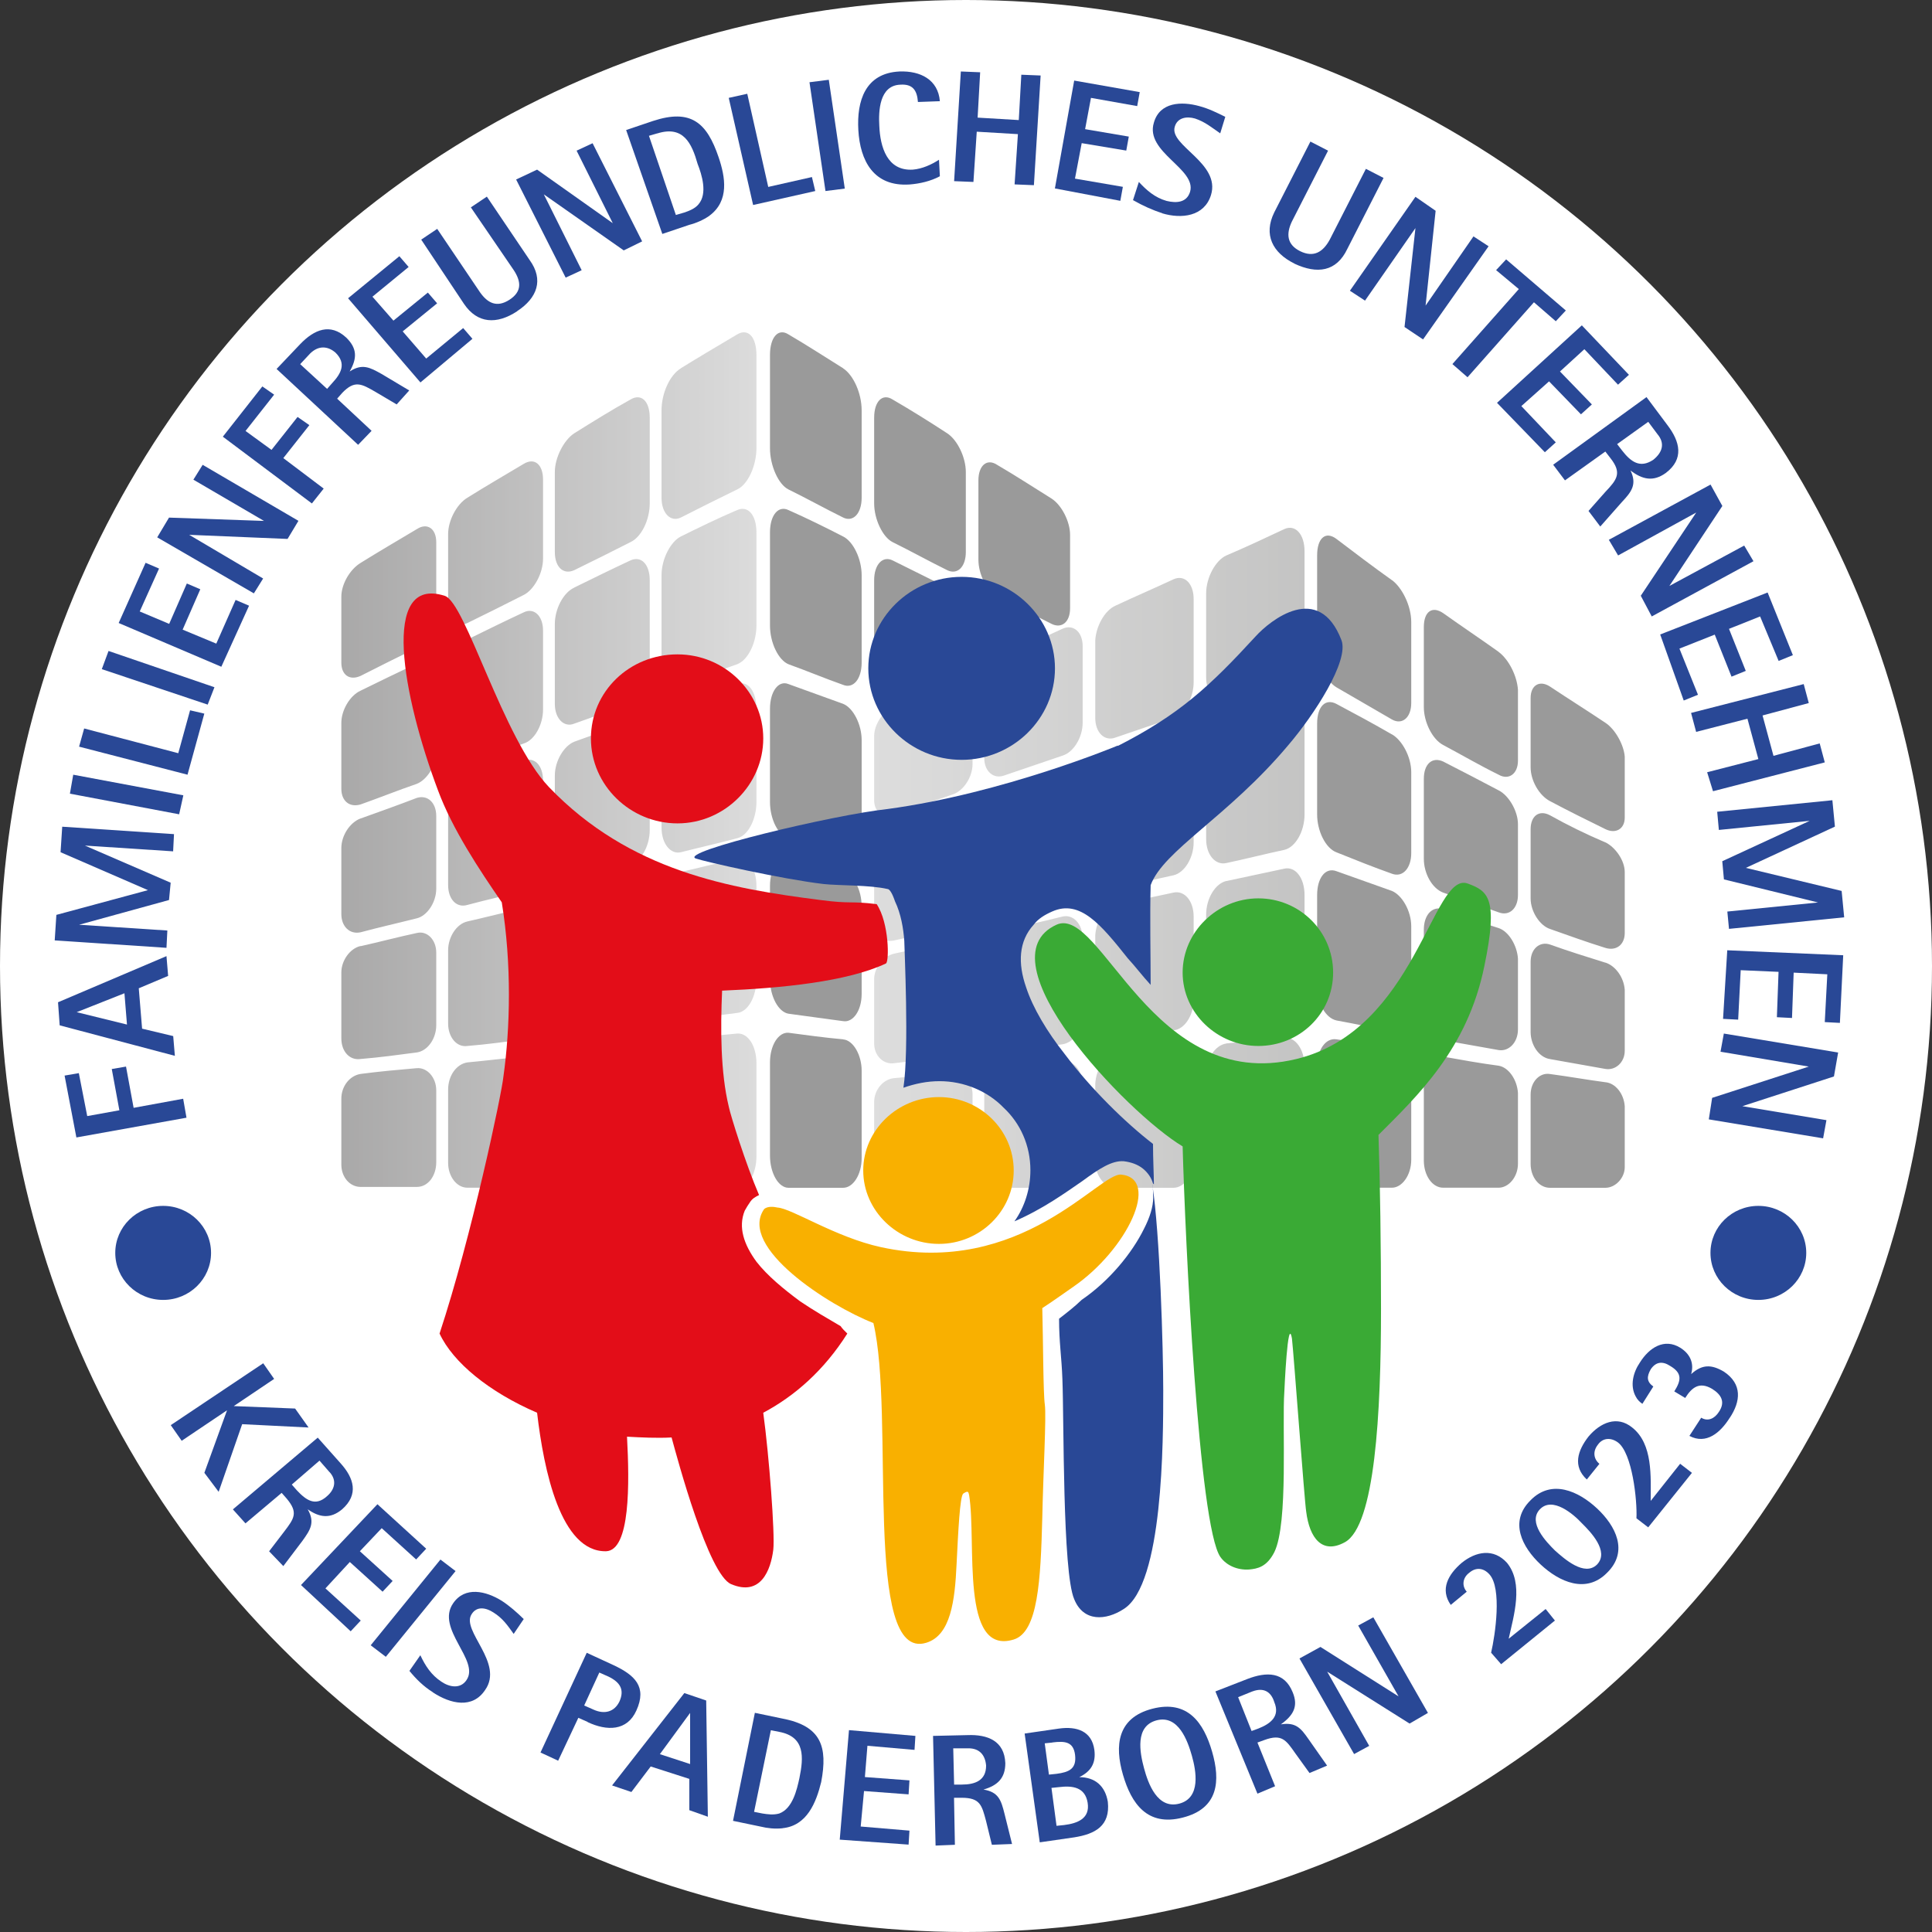<?xml version="1.0" encoding="UTF-8"?>
<svg id="Ebene_1" data-name="Ebene 1" xmlns="http://www.w3.org/2000/svg" xmlns:xlink="http://www.w3.org/1999/xlink" viewBox="0 0 221.08 221.08">
  <rect x="0" y="0" width="221.08" height="221.08" fill="#333333" stroke="none"/>
  <defs>
    <style>
      .cls-1, .cls-2, .cls-3, .cls-4, .cls-5, .cls-6, .cls-7, .cls-8 {
        fill-rule: evenodd;
      }

      .cls-1, .cls-2, .cls-3, .cls-4, .cls-5, .cls-6, .cls-7, .cls-8, .cls-9, .cls-10 {
        stroke-width: 0px;
      }

      .cls-1, .cls-10 {
        fill: #fff;
      }

      .cls-2 {
        fill: #575756;
      }

      .cls-3 {
        fill: url(#Unbenannter_Verlauf);
      }

      .cls-4 {
        fill: #3aaa35;
      }

      .cls-5 {
        fill: #f9b000;
      }

      .cls-6 {
        fill: #e30d18;
      }

      .cls-7 {
        fill: url(#Unbenannter_Verlauf_2);
      }

      .cls-11 {
        opacity: .6;
      }

      .cls-8, .cls-9 {
        fill: #294896;
      }
    </style>
    <linearGradient id="Unbenannter_Verlauf" data-name="Unbenannter Verlauf" x1="39.06" y1="135.43" x2="86.49" y2="135.43" gradientTransform="translate(0 222.45) scale(1 -1)" gradientUnits="userSpaceOnUse">
      <stop offset="0" stop-color="#706f6f"/>
      <stop offset="1" stop-color="#c4c4c4"/>
    </linearGradient>
    <linearGradient id="Unbenannter_Verlauf_2" data-name="Unbenannter Verlauf 2" x1="100.03" y1="124.25" x2="149.28" y2="124.25" gradientTransform="translate(0 222.45) scale(1 -1)" gradientUnits="userSpaceOnUse">
      <stop offset="0" stop-color="#c6c6c6"/>
      <stop offset="1" stop-color="#9d9d9c"/>
    </linearGradient>
  </defs>
  <circle class="cls-10" cx="110.54" cy="110.54" r="110.54"/>
  <g>
    <g>
      <path class="cls-9" d="M23.38,168.55l2.6-7.17h0l-5.19,3.49-1.25-1.79,10.58-7.08,1.25,1.79-4.62,3.11h0l7.02.28,1.54,2.17-7.6-.38-2.69,7.74-1.63-2.17Z"/>
      <path class="cls-9" d="M30.79,177.52l1.73-2.26c1.15-1.51,1.63-2.17.29-3.77l-.58-.66-4.14,3.49-1.44-1.6,9.71-8.21,2.6,2.92c1.54,1.7,2.12,3.58.19,5.28-1.35,1.13-2.6.94-3.94,0h0c.87,1.51.29,2.36-.58,3.58l-2.21,2.92-1.63-1.7ZM37.71,168.46l-1.15-1.32-3.17,2.74.58.66c1.06,1.13,2.12,1.89,3.46.66.87-.75,1.15-1.79.29-2.74Z"/>
      <path class="cls-9" d="M34.44,181.38l8.75-9.25,5.58,5.09-1.15,1.23-3.94-3.58-2.5,2.64,3.75,3.4-1.15,1.23-3.75-3.4-2.79,3.02,4.04,3.68-1.15,1.23-5.67-5.28Z"/>
      <path class="cls-9" d="M42.42,188.27l7.98-9.81,1.73,1.32-7.98,9.81-1.73-1.32Z"/>
      <path class="cls-9" d="M49.54,193.65c-1.06-.66-1.92-1.51-2.69-2.45l1.25-1.79c.58,1.23,1.25,2.26,2.4,3.02.96.66,2.21.85,2.89-.19,1.54-2.26-3.56-5.85-1.54-8.77,1.35-1.98,3.75-1.42,5.58-.28.87.57,1.73,1.32,2.5,2.08l-1.15,1.7c-.67-.94-1.25-1.79-2.31-2.45-.87-.57-1.92-.75-2.5.19-1.25,1.89,3.75,5.57,1.54,8.68-1.44,2.17-3.94,1.6-5.96.28Z"/>
      <path class="cls-9" d="M67.24,197.04l-1.06-.47-2.31,4.91-2.02-.94,5.29-11.41,3.08,1.42c2.4,1.13,3.85,2.45,2.6,5.19-1.06,2.36-3.37,2.36-5.58,1.32ZM69.64,191.86l-1.06-.47-1.73,3.77,1.06.47c1.25.57,2.4.28,2.98-.94.58-1.32.1-2.17-1.25-2.83Z"/>
      <path class="cls-9" d="M78.88,207.14v-3.58l-4.42-1.42-2.21,2.92-2.21-.75,8.27-10.57,2.5.85.19,13.3-2.12-.75ZM78.97,196.01h0l-3.46,4.72,3.46,1.13v-5.85Z"/>
      <path class="cls-9" d="M89.55,209.21c-.87.09-1.73,0-2.5-.19l-3.17-.66,2.5-12.36,3.17.66c4.42.85,5.19,3.21,4.42,7.26-.58,2.36-1.63,5-4.42,5.28ZM89.17,198.18l-.96-.19-1.92,9.34.96.19c.58.09,1.25.19,1.92,0,1.54-.57,2.02-2.74,2.31-4.06.48-2.36.67-4.72-2.31-5.28Z"/>
      <path class="cls-9" d="M96.09,210.53l1.06-12.55,7.6.66-.1,1.6-5.39-.47-.29,3.58,5.1.38-.1,1.6-5.1-.38-.38,4.06,5.58.47-.1,1.6-7.89-.57Z"/>
      <path class="cls-9" d="M113.5,211.1l-.67-2.74c-.48-1.79-.67-2.64-2.79-2.64h-.87l.1,5.38-2.21.09-.29-12.55,3.94-.09c2.31-.09,4.23.66,4.33,3.21,0,1.7-.87,2.55-2.5,3.02h0c1.73.28,2.02,1.23,2.4,2.74l.87,3.49-2.31.09ZM110.81,200.06h-1.73l.1,4.15h.87c1.54,0,2.79-.47,2.79-2.17-.1-1.23-.77-1.98-2.02-1.98Z"/>
      <path class="cls-9" d="M122.92,210.25l-3.94.57-1.73-12.45,3.94-.57c2.02-.28,3.75.28,4.04,2.45.19,1.51-.38,2.45-1.73,3.11h0c1.83,0,2.98,1.04,3.27,2.83.29,2.74-1.44,3.68-3.85,4.06ZM120.42,199.4l-.87.09.48,3.58.87-.09c1.44-.19,2.31-.57,2.12-2.17-.19-1.51-1.15-1.6-2.6-1.42ZM121.19,204.5l-.87.09.58,4.34.87-.09c1.54-.19,2.98-.75,2.69-2.55-.29-1.79-1.73-1.98-3.27-1.79Z"/>
      <path class="cls-9" d="M135.33,207.99c-4.04,1.04-5.87-1.6-6.83-4.91s-.67-6.51,3.37-7.55,5.87,1.6,6.83,4.91.77,6.51-3.37,7.55ZM132.35,196.86c-2.5.66-1.92,3.68-1.44,5.47s1.54,4.72,4.04,4.06c2.5-.66,1.92-3.77,1.44-5.47s-1.54-4.72-4.04-4.06Z"/>
      <path class="cls-9" d="M149.85,202.89l-1.63-2.26c-1.06-1.51-1.54-2.26-3.56-1.51l-.77.28,2.02,5-2.02.85-4.81-11.7,3.65-1.42c2.21-.85,4.23-.85,5.19,1.51.67,1.6.1,2.64-1.35,3.68h0c1.73-.28,2.31.47,3.17,1.7l2.12,3.02-2.02.85ZM143.31,193.55l-1.63.66,1.54,3.87.77-.28c1.44-.57,2.5-1.42,1.83-3.02-.38-1.23-1.25-1.7-2.5-1.23Z"/>
      <path class="cls-9" d="M161.3,197.23l-9.43-5.94h0l4.81,8.49-1.73.94-6.25-10.94,2.4-1.32,8.94,5.66h0l-4.62-8.11,1.73-.94,6.25,10.94-2.12,1.23Z"/>
      <path class="cls-9" d="M171.78,190.44l-1.15-1.32c.48-2.08,1.25-7.36-.19-8.96-.67-.75-1.54-.85-2.31-.19-.77.57-.87,1.51-.29,2.17l-1.83,1.51c-1.25-1.79-.29-3.49,1.25-4.81,1.63-1.32,3.65-1.7,5.19,0,1.92,2.36.77,6.04.19,8.68h0l4.23-3.4,1.06,1.32-6.16,5Z"/>
      <path class="cls-9" d="M183.9,179.97c-2.4,2.45-5.48,1.04-7.6-.94s-3.65-4.91-1.15-7.36c2.4-2.45,5.48-1.04,7.6.94,2.12,1.98,3.65,4.91,1.15,7.36ZM176.21,172.71c-1.44,1.51.77,3.77,1.73,4.72,1.06.94,3.37,3.02,4.81,1.6,1.44-1.51-.77-3.77-1.73-4.72-.96-1.04-3.37-3.11-4.81-1.6Z"/>
      <path class="cls-9" d="M188.61,174.78l-1.35-1.04c.1-2.08-.48-7.45-2.12-8.68-.77-.57-1.73-.57-2.31.28-.58.75-.48,1.6.19,2.17l-1.44,1.79c-1.63-1.51-1.06-3.3.19-4.91,1.35-1.6,3.27-2.45,5-1.04,2.4,1.89,2.12,5.66,2.12,8.4h0l3.37-4.25,1.35,1.04-5,6.23Z"/>
      <path class="cls-9" d="M197.94,162.23c-1.06,1.7-2.69,3.11-4.62,2.08l1.35-2.08c.77.47,1.54.09,2.02-.66.77-1.13.29-1.98-.77-2.64-1.44-.85-2.31-.19-3.08,1.04l-1.25-.75c.77-1.23.96-2.08-.48-2.92-.87-.57-1.63-.47-2.21.38-.48.85-.48,1.42.29,1.98l-1.25,1.98c-.29-.19-.58-.47-.77-.85-.67-1.23-.29-2.74.48-3.87,1.06-1.7,2.79-2.83,4.62-1.7,1.06.66,1.63,1.7,1.25,3.02h0c1.25-1.13,2.31-1.13,3.75-.28,2.12,1.42,1.92,3.4.67,5.28Z"/>
    </g>
    <g>
      <path class="cls-9" d="M10.01,127.71l3.65-.66-.87-4.72,1.63-.28.87,4.72,5.67-1.04.38,2.17-12.6,2.26-1.35-7.08,1.63-.28.96,4.91Z"/>
      <path class="cls-9" d="M19.25,111.67l-3.37,1.42.38,4.62,3.56.85.19,2.26-13.18-3.49-.19-2.64,12.41-5.28.19,2.26ZM8.76,115.82h0l5.77,1.42-.29-3.58-5.48,2.17Z"/>
      <path class="cls-9" d="M19.82,97.42l-10.1-.66h0l9.81,4.25-.19,1.98-10.29,2.83h0l10.1.66-.1,1.98-12.79-.85.19-2.92,10.48-2.83h0l-10-4.34.19-2.92,12.79.85-.1,1.98Z"/>
      <path class="cls-9" d="M20.5,93.18l-12.5-2.36.38-2.17,12.6,2.36-.48,2.17Z"/>
      <path class="cls-9" d="M21.46,88.65l-12.41-3.21.58-2.08,10.77,2.83,1.35-4.91,1.63.38-1.92,6.98Z"/>
      <path class="cls-9" d="M23.77,80.63l-12.12-4.06.77-2.08,12.12,4.15-.77,1.98Z"/>
      <path class="cls-9" d="M25.31,76.29l-11.73-5,3.08-6.89,1.54.66-2.21,4.91,3.37,1.42,2.02-4.62,1.54.66-2.02,4.62,3.85,1.6,2.21-5,1.54.66-3.17,6.98Z"/>
      <path class="cls-9" d="M32.9,61.67l-11.25-.47h0l8.46,5-1.06,1.7-11.06-6.41,1.35-2.26,10.87.38h0l-8.08-4.72,1.06-1.7,10.96,6.41-1.25,2.08Z"/>
      <path class="cls-9" d="M28.09,49.31l2.98,2.17,2.98-3.77,1.35.94-2.98,3.77,4.62,3.49-1.35,1.7-10.19-7.64,4.52-5.75,1.35.94-3.27,4.15Z"/>
      <path class="cls-9" d="M45.41,46.29l-2.4-1.42c-1.63-.94-2.4-1.42-3.85.09l-.58.66,3.94,3.68-1.54,1.6-9.33-8.68,2.69-2.83c1.63-1.7,3.46-2.45,5.29-.75,1.25,1.23,1.25,2.36.38,3.87h0c1.44-.94,2.31-.47,3.65.28l3.17,1.89-1.44,1.6ZM35.5,40.44l-1.15,1.23,3.08,2.83.58-.66c1.06-1.13,1.63-2.26.38-3.49-.87-.75-1.92-.85-2.89.09Z"/>
      <path class="cls-9" d="M48.1,43.75l-8.27-9.62,5.87-4.81,1.06,1.23-4.14,3.4,2.4,2.74,3.94-3.21,1.06,1.23-3.94,3.21,2.69,3.11,4.23-3.49,1.06,1.23-5.96,5Z"/>
      <path class="cls-9" d="M59.16,35.63c-2.31,1.51-4.52,1.42-6.06-.85l-4.9-7.36,1.83-1.23,4.9,7.26c.87,1.23,1.92,1.79,3.37.85,1.44-.94,1.35-2.08.48-3.4l-4.9-7.17,1.83-1.23,4.9,7.26c1.63,2.26.87,4.34-1.44,5.85Z"/>
      <path class="cls-9" d="M71.37,28.65l-9.14-6.41h0l4.33,8.68-1.83.85-5.67-11.23,2.4-1.13,8.66,6.13h0l-4.14-8.3,1.83-.85,5.67,11.23-2.12,1.04Z"/>
      <path class="cls-9" d="M81.18,24.69c-.67.47-1.54.85-2.31,1.04l-3.08,1.04-4.14-11.89,3.08-1.04c4.33-1.42,6.16.19,7.5,4.15.77,2.26,1.25,5-1.06,6.7ZM75.22,15.26l-.96.28,3.08,9.06.96-.28c.58-.19,1.25-.47,1.63-.94,1.06-1.23.38-3.4-.1-4.62-.67-2.36-1.63-4.43-4.62-3.49Z"/>
      <path class="cls-9" d="M86.18,23.46l-2.79-12.26,2.12-.47,2.4,10.66,5-1.13.38,1.6-7.12,1.6Z"/>
      <path class="cls-9" d="M94.46,21.86l-1.83-12.45,2.21-.28,1.83,12.45-2.21.28Z"/>
      <path class="cls-9" d="M105.04,11.67c-.1-1.32-.58-2.08-2.02-1.98-2.4.09-2.5,3.02-2.4,4.72.1,2.36.87,5.19,3.85,5,1.06-.09,2.12-.57,2.98-1.13l.1,1.89c-1.06.57-2.31.85-3.46.94-4.14.28-5.67-2.74-5.87-6.23-.19-3.3.77-6.51,4.71-6.7,2.4-.09,4.42.94,4.62,3.4l-2.5.09Z"/>
      <path class="cls-9" d="M116.1,21.1l.38-5.75-4.71-.28-.38,5.75-2.21-.09.77-12.55,2.21.09-.29,5.19,4.71.28.29-5.19,2.21.09-.77,12.55-2.21-.09Z"/>
      <path class="cls-9" d="M120.71,21.58l2.21-12.36,7.5,1.32-.29,1.6-5.29-.94-.67,3.58,5,.85-.29,1.6-5.1-.85-.77,4.06,5.48.94-.29,1.6-7.5-1.42Z"/>
      <path class="cls-9" d="M133.02,24.41c-1.15-.38-2.21-.85-3.37-1.51l.67-2.08c.87.94,1.83,1.79,3.17,2.17,1.15.28,2.31.19,2.69-1.04.77-2.64-5.19-4.53-4.14-7.92.67-2.36,3.17-2.45,5.19-1.89,1.06.28,2.02.75,2.98,1.23l-.58,1.89c-.96-.66-1.73-1.32-2.89-1.7-.96-.28-2.02-.09-2.31.94-.67,2.17,5.29,4.15,4.14,7.83-.77,2.45-3.37,2.74-5.58,2.08Z"/>
      <path class="cls-9" d="M148.12,30.16c-2.5-1.23-3.56-3.3-2.31-5.85l4.14-8.11,2.02,1.04-4.14,8.11c-.67,1.42-.58,2.64.96,3.4,1.54.75,2.6.09,3.37-1.32l4.14-8.11,2.02,1.04-4.14,8.11c-1.25,2.64-3.46,2.92-6.06,1.7Z"/>
      <path class="cls-9" d="M160.72,37.42l1.25-11.32h0l-5.77,8.3-1.73-1.13,7.5-10.75,2.31,1.6-1.15,10.85h0l5.48-7.92,1.73,1.13-7.5,10.66-2.12-1.42Z"/>
      <path class="cls-9" d="M175.53,34.59l-7.6,8.58-1.73-1.51,7.6-8.58-2.6-2.17,1.15-1.23,6.83,5.85-1.15,1.23-2.5-2.17Z"/>
      <path class="cls-9" d="M171.3,46.1l9.71-8.87,5.39,5.66-1.25,1.13-3.85-4.06-2.79,2.55,3.65,3.77-1.25,1.13-3.65-3.77-3.17,2.83,3.94,4.15-1.25,1.13-5.48-5.66Z"/>
      <path class="cls-9" d="M181.78,58.46l1.92-2.17c1.35-1.42,1.92-2.17.58-3.87l-.58-.75-4.62,3.3-1.35-1.79,10.68-7.74,2.4,3.21c1.44,1.89,1.92,3.87-.19,5.47-1.44,1.04-2.69.75-4.04-.28h0c.77,1.6.1,2.45-.96,3.58l-2.5,2.83-1.35-1.79ZM189.67,49.69l-1.06-1.42-3.56,2.55.58.75c.96,1.23,2.02,2.08,3.56,1.04,1.06-.85,1.35-1.89.48-2.92Z"/>
      <path class="cls-9" d="M187.75,68.18l6.35-9.53h0l-8.94,4.91-1.06-1.79,11.64-6.32,1.35,2.45-6.06,9.15h0l8.56-4.62,1.06,1.79-11.64,6.32-1.25-2.36Z"/>
      <path class="cls-9" d="M189.96,72.61l12.31-4.81,2.89,7.17-1.63.66-2.12-5.09-3.56,1.42,1.92,4.81-1.63.66-1.92-4.81-4.04,1.6,2.12,5.28-1.63.66-2.69-7.55Z"/>
      <path class="cls-9" d="M195.34,88.37l5.87-1.51-1.25-4.62-5.87,1.51-.58-2.17,12.89-3.3.58,2.17-5.29,1.42,1.25,4.62,5.29-1.42.58,2.17-12.79,3.3-.67-2.17Z"/>
      <path class="cls-9" d="M197.65,104.31l10.39-1.04h0l-10.77-2.64-.19-2.08,10-4.62h0l-10.39,1.04-.19-2.08,13.18-1.32.29,3.02-10.19,4.72h0l10.96,2.64.29,3.02-13.18,1.32-.19-1.98Z"/>
      <path class="cls-9" d="M197.65,108.74l13.27.57-.38,7.74-1.73-.09.29-5.47-3.85-.19-.19,5.19-1.73-.09.19-5.19-4.33-.19-.29,5.66-1.73-.09.48-7.83Z"/>
      <path class="cls-9" d="M195.92,125.63l11.06-3.58h0l-10.1-1.7.38-2.08,13.08,2.17-.48,2.74-10.48,3.4h0l9.62,1.6-.38,2.08-13.08-2.17.38-2.45Z"/>
    </g>
  </g>
  <ellipse class="cls-9" cx="18.67" cy="143.37" rx="5.48" ry="5.38"/>
  <ellipse class="cls-9" cx="201.21" cy="143.37" rx="5.48" ry="5.38"/>
  <path class="cls-1" d="M131.96,144.31c.48-4.06.48-4.53.48-4.53l-.58-8.87-9.33-2.74-5.96-10.57s-2.5-7.36-2.02-9.34c.48-1.89,0-7.08.96-7.17.96-.19,5.58-2.17,7.02-1.89s6.44,5.57,6.44,5.57l1.35,4.34,1.63,35.19Z"/>
  <g class="cls-11">
    <path class="cls-3" d="M41.27,64.41c2.12-1.32,4.23-2.55,6.44-3.87,1.15-.75,2.21-.09,2.21,1.51v8.21c0,1.6-.96,3.3-2.21,3.87-2.12,1.04-4.23,2.08-6.44,3.21-1.25.57-2.21-.09-2.21-1.51v-7.55c0-1.42.96-3.11,2.21-3.87h0ZM77.91,118.93c2.12-.19,4.23-.47,6.44-.66,1.25-.09,2.21,1.42,2.21,3.4v10.66c0,1.98-.96,3.68-2.21,3.68h-6.44c-1.15,0-2.21-1.51-2.21-3.4v-10c0-1.89.96-3.58,2.21-3.68h0ZM65.7,120.25c2.12-.19,4.23-.47,6.44-.66,1.25-.09,2.21,1.23,2.21,3.11v9.91c0,1.89-.96,3.4-2.21,3.4h-6.44c-1.15,0-2.21-1.42-2.21-3.11v-9.15c0-1.79.96-3.3,2.21-3.49h0ZM53.49,121.57c2.12-.19,4.23-.47,6.44-.66,1.15-.09,2.21,1.13,2.21,2.83v9.06c0,1.7-.96,3.11-2.21,3.11h-6.44c-1.25,0-2.21-1.32-2.21-2.83v-8.4c0-1.6.96-2.92,2.21-3.11h0ZM41.27,122.89c2.12-.28,4.23-.47,6.44-.66,1.15-.09,2.21,1.04,2.21,2.55v8.21c0,1.6-.96,2.83-2.21,2.83h-6.44c-1.25,0-2.21-1.13-2.21-2.55v-7.55c0-1.42.96-2.64,2.21-2.83h0ZM77.91,99.78c2.12-.47,4.23-1.04,6.44-1.51,1.25-.28,2.21,1.13,2.21,3.11v10.66c0,1.98-.96,3.77-2.21,3.87-2.12.28-4.23.57-6.44.75-1.15.19-2.21-1.23-2.21-3.11v-10c0-1.79.96-3.49,2.21-3.77h0ZM65.7,102.61c2.12-.47,4.23-1.04,6.44-1.51,1.25-.28,2.21,1.04,2.21,2.83v9.91c0,1.89-.96,3.49-2.21,3.68-2.12.28-4.23.57-6.44.75-1.15.19-2.21-1.13-2.21-2.83v-9.15c0-1.79.96-3.4,2.21-3.68h0ZM53.49,105.44c2.12-.47,4.23-1.04,6.44-1.51,1.15-.28,2.21.85,2.21,2.55v9.06c0,1.7-.96,3.21-2.21,3.4-2.12.28-4.23.57-6.44.75-1.25.19-2.21-1.04-2.21-2.55v-8.4c0-1.51.96-3.02,2.21-3.3h0ZM41.27,108.27c2.12-.47,4.23-1.04,6.44-1.51,1.15-.28,2.21.75,2.21,2.26v8.3c0,1.51-.96,2.92-2.21,3.11-2.12.28-4.23.57-6.44.75-1.25.19-2.21-.85-2.21-2.36v-7.55c0-1.32.96-2.74,2.21-3.02h0ZM77.91,80.54c2.12-.75,4.23-1.51,6.44-2.26,1.25-.47,2.21.85,2.21,2.83v10.66c0,1.98-.96,3.87-2.21,4.15-2.12.57-4.23,1.04-6.44,1.6-1.15.28-2.21-.94-2.21-2.83v-10c0-1.79.96-3.68,2.21-4.15h0ZM65.7,84.88c-1.15.47-2.21,2.17-2.21,3.87v9.15c0,1.7.96,2.83,2.21,2.55,2.12-.57,4.23-1.04,6.44-1.6,1.25-.28,2.21-2.08,2.21-3.87v-9.91c0-1.89-.96-3.02-2.21-2.55-2.21.85-4.33,1.6-6.44,2.36h0ZM53.49,89.31c-1.15.47-2.21,2.08-2.21,3.58v8.4c0,1.6.96,2.64,2.21,2.26,2.12-.57,4.23-1.04,6.44-1.6,1.15-.28,2.21-1.89,2.21-3.58v-9.06c0-1.7-.96-2.74-2.21-2.26-2.21.75-4.33,1.51-6.44,2.26h0ZM41.27,93.65c-1.25.47-2.21,1.98-2.21,3.4v7.55c0,1.42.96,2.36,2.21,2.08,2.12-.57,4.23-1.04,6.44-1.6,1.15-.28,2.21-1.79,2.21-3.4v-8.3c0-1.51-.96-2.45-2.21-2.08-2.21.85-4.33,1.6-6.44,2.36h0ZM77.91,61.39c-1.15.57-2.21,2.55-2.21,4.43v10c0,1.89.96,3.02,2.21,2.55,2.12-.75,4.23-1.6,6.44-2.36,1.25-.47,2.21-2.45,2.21-4.43v-10.66c0-1.98-.96-3.11-2.21-2.55-2.21.94-4.33,1.98-6.44,3.02h0ZM65.7,67.24c2.12-1.04,4.23-2.08,6.44-3.11,1.25-.57,2.21.47,2.21,2.26v9.91c0,1.89-.96,3.77-2.21,4.15-2.12.75-4.23,1.6-6.44,2.36-1.15.47-2.21-.57-2.21-2.26v-9.15c0-1.7.96-3.58,2.21-4.15h0ZM53.49,73.18c2.12-1.04,4.23-2.08,6.44-3.11,1.15-.57,2.21.38,2.21,2.08v9.06c0,1.7-.96,3.49-2.21,3.87-2.12.75-4.23,1.6-6.44,2.36-1.25.47-2.21-.47-2.21-2.08v-8.4c0-1.51.96-3.21,2.21-3.77h0ZM41.27,79.03c-1.25.57-2.21,2.26-2.21,3.68v7.55c0,1.42.96,2.17,2.21,1.79,2.12-.75,4.23-1.6,6.44-2.36,1.15-.47,2.21-2.08,2.21-3.68v-8.3c0-1.51-.96-2.36-2.21-1.79-2.21,1.04-4.33,2.08-6.44,3.11h0ZM77.91,42.14c2.12-1.32,4.23-2.55,6.44-3.87,1.25-.75,2.21.28,2.21,2.36v10.66c0,1.98-.96,4.15-2.21,4.72-2.12,1.04-4.23,2.08-6.44,3.21-1.15.57-2.21-.47-2.21-2.26v-10c0-1.98.96-4.06,2.21-4.81h0ZM65.7,49.59c-1.15.75-2.21,2.74-2.21,4.43v9.15c0,1.7.96,2.64,2.21,2.08,2.12-1.04,4.23-2.08,6.44-3.21,1.25-.57,2.21-2.55,2.21-4.43v-9.81c0-1.89-.96-2.83-2.21-2.08-2.21,1.23-4.33,2.55-6.44,3.87h0ZM53.49,56.95c-1.25.75-2.21,2.64-2.21,4.15v8.4c0,1.6.96,2.36,2.21,1.79,2.12-1.04,4.23-2.08,6.44-3.21,1.15-.57,2.21-2.45,2.21-4.15v-9.06c0-1.7-.96-2.55-2.21-1.79-2.21,1.32-4.33,2.55-6.44,3.87Z"/>
    <path class="cls-2" d="M120.33,57.05c-2.12-1.32-4.14-2.64-6.25-3.87-1.15-.75-2.12.09-2.12,1.79v9.06c0,1.7.96,3.58,2.12,4.15,2.12,1.04,4.14,2.17,6.25,3.21,1.15.57,2.12-.19,2.12-1.79v-8.4c0-1.51-.96-3.4-2.12-4.15h0ZM96.48,118.93c-2.12-.19-4.14-.47-6.25-.75-1.15-.09-2.12,1.42-2.12,3.4v10.66c0,1.98.96,3.68,2.12,3.68h6.25c1.15,0,2.12-1.51,2.12-3.4v-10c0-1.79-.96-3.49-2.12-3.58h0ZM96.48,99.78c-2.12-.47-4.14-1.04-6.25-1.51-1.15-.28-2.12,1.13-2.12,3.11v10.66c0,1.98.96,3.77,2.12,3.96,2.12.28,4.14.57,6.25.85,1.15.19,2.12-1.23,2.12-3.11v-10c0-1.98-.96-3.68-2.12-3.96h0ZM96.48,80.54c-2.12-.75-4.14-1.51-6.25-2.26-1.15-.47-2.12.85-2.12,2.83v10.66c0,1.98.96,3.87,2.12,4.15,2.12.57,4.14,1.04,6.25,1.6,1.15.28,2.12-.94,2.12-2.83v-10c0-1.79-.96-3.68-2.12-4.15h0ZM96.48,61.39c1.15.57,2.12,2.55,2.12,4.43v10c0,1.89-.96,3.02-2.12,2.55-2.12-.75-4.14-1.6-6.25-2.36-1.15-.47-2.12-2.45-2.12-4.43v-10.66c0-1.98.96-3.11,2.12-2.55,2.12.94,4.23,1.98,6.25,3.02h0ZM108.4,67.24c-2.12-1.04-4.14-2.08-6.25-3.11-1.15-.57-2.12.47-2.12,2.26v9.91c0,1.89.96,3.77,2.12,4.15l.19.09.1-.09,8.08-3.68v-5.38c0-1.6-.96-3.49-2.12-4.15h0ZM119.56,72.8l-1.73.75-5.77,2.64v-4.15c0-1.7.96-2.64,2.12-2.08l5.39,2.83h0ZM96.48,42.14c-2.12-1.32-4.14-2.64-6.25-3.87-1.15-.75-2.12.28-2.12,2.36v10.66c0,1.98.96,4.15,2.12,4.72,2.12,1.04,4.14,2.17,6.25,3.21,1.15.57,2.12-.47,2.12-2.26v-10c0-1.98-.96-4.06-2.12-4.81h0ZM108.4,49.59c1.15.75,2.12,2.74,2.12,4.43v9.15c0,1.7-.96,2.64-2.12,2.08-2.12-1.04-4.14-2.17-6.25-3.21-1.15-.57-2.12-2.64-2.12-4.43v-9.81c0-1.89.96-2.83,2.12-2.08,2.12,1.23,4.23,2.55,6.25,3.87Z"/>
    <path class="cls-7" d="M102.34,80.73c2.21-1.04,4.42-1.98,6.64-3.02,1.25-.57,2.31.19,2.31,1.7v8.02c0,1.51-1.06,3.11-2.31,3.49-2.21.75-4.42,1.51-6.64,2.36-1.25.47-2.31-.38-2.31-1.7v-7.36c0-1.32,1.06-2.92,2.31-3.49h0ZM140.33,119.4c2.21-.19,4.42-.47,6.64-.66,1.25-.09,2.31,1.32,2.31,3.3v10.38c0,1.98-1.06,3.49-2.31,3.49h-6.64c-1.25,0-2.31-1.51-2.31-3.3v-9.62c0-1.89,1.06-3.4,2.31-3.58h0ZM127.64,120.73c2.21-.19,4.42-.47,6.64-.66,1.25-.09,2.31,1.23,2.31,3.02v9.53c0,1.79-1.06,3.3-2.31,3.3h-6.64c-1.25,0-2.31-1.42-2.31-3.02v-8.87c.1-1.7,1.06-3.21,2.31-3.3h0ZM114.94,122.05c2.21-.19,4.42-.47,6.64-.66,1.25-.09,2.31,1.13,2.31,2.74v8.77c0,1.7-1.06,3.02-2.31,3.02h-6.64c-1.25,0-2.31-1.23-2.31-2.74v-8.11c.1-1.6,1.06-2.92,2.31-3.02h0ZM102.34,123.37c2.21-.19,4.42-.47,6.64-.66,1.25-.09,2.31,1.04,2.31,2.55v8.02c0,1.51-1.06,2.74-2.31,2.74h-6.64c-1.25,0-2.31-1.13-2.31-2.55v-7.36c0-1.42,1.06-2.64,2.31-2.74h0ZM140.33,100.82c2.21-.47,4.42-.94,6.64-1.42,1.25-.28,2.31,1.04,2.31,3.02v10.38c0,1.98-1.06,3.68-2.31,3.77-2.21.28-4.42.47-6.64.75-1.25.19-2.31-1.23-2.31-3.02v-9.62c0-1.89,1.06-3.58,2.31-3.87h0ZM127.64,103.56c2.21-.47,4.42-.94,6.64-1.42,1.25-.28,2.31.94,2.31,2.74v9.53c0,1.79-1.06,3.4-2.31,3.49-2.21.28-4.42.47-6.64.75-1.25.19-2.31-1.13-2.31-2.74v-8.87c.1-1.6,1.06-3.21,2.31-3.49h0ZM114.94,106.39c2.21-.47,4.42-.94,6.64-1.51,1.25-.28,2.31.85,2.31,2.55v8.77c0,1.7-1.06,3.11-2.31,3.3-2.21.28-4.42.57-6.64.75-1.25.19-2.31-.94-2.31-2.55v-8.11c.1-1.51,1.06-2.92,2.31-3.21h0ZM102.34,109.12c2.21-.47,4.42-.94,6.64-1.51,1.25-.28,2.31.75,2.31,2.26v8.02c0,1.51-1.06,2.83-2.31,3.02-2.21.28-4.42.47-6.64.75-1.25.19-2.31-.85-2.31-2.26v-7.36c0-1.32,1.06-2.64,2.31-2.92h0ZM140.33,82.24c2.21-.75,4.42-1.51,6.64-2.17,1.25-.38,2.31.85,2.31,2.74v10.38c0,1.98-1.06,3.77-2.31,4.06-2.21.47-4.42,1.04-6.64,1.51-1.25.28-2.31-.94-2.31-2.74v-9.62c0-1.98,1.06-3.77,2.31-4.15h0ZM127.64,86.48c-1.25.38-2.31,2.08-2.31,3.77v8.87c0,1.7,1.06,2.83,2.31,2.55,2.21-.47,4.42-1.04,6.64-1.51,1.25-.28,2.31-1.98,2.31-3.77v-9.53c0-1.79-1.06-2.92-2.31-2.55-2.21.66-4.42,1.42-6.64,2.17h0ZM114.94,90.73c-1.25.38-2.31,1.98-2.31,3.49v8.11c0,1.51,1.06,2.55,2.31,2.26,2.21-.47,4.42-1.04,6.64-1.51,1.25-.28,2.31-1.89,2.31-3.49v-8.77c0-1.7-1.06-2.64-2.31-2.26-2.21.66-4.42,1.42-6.64,2.17h0ZM102.34,94.97c-1.25.38-2.31,1.89-2.31,3.3v7.36c0,1.42,1.06,2.26,2.31,1.98,2.21-.47,4.42-1.04,6.64-1.51,1.25-.28,2.31-1.79,2.31-3.3v-8.02c0-1.51-1.06-2.36-2.31-1.98-2.21.66-4.42,1.42-6.64,2.17h0ZM140.33,63.56c-1.25.57-2.31,2.55-2.31,4.34v9.62c0,1.79,1.06,2.92,2.31,2.55,2.21-.75,4.42-1.51,6.64-2.26,1.25-.47,2.31-2.36,2.31-4.34v-10.38c0-1.98-1.06-3.11-2.31-2.55-2.21,1.04-4.42,2.08-6.64,3.02h0ZM127.64,69.31c2.21-1.04,4.42-1.98,6.64-3.02,1.25-.57,2.31.47,2.31,2.26v9.53c0,1.79-1.06,3.58-2.31,4.06-2.21.75-4.42,1.51-6.64,2.26-1.25.47-2.31-.57-2.31-2.26v-8.87c.1-1.6,1.06-3.4,2.31-3.96h0ZM114.94,74.97c2.21-1.04,4.42-1.98,6.64-3.02,1.25-.57,2.31.38,2.31,1.98v8.77c0,1.7-1.06,3.4-2.31,3.77-2.21.75-4.42,1.51-6.64,2.26-1.25.47-2.31-.47-2.31-1.98v-8.11c.1-1.32,1.06-3.11,2.31-3.68Z"/>
    <path class="cls-2" d="M183.71,82.71c-2.12-1.42-4.23-2.74-6.35-4.15-1.15-.75-2.21-.19-2.21,1.32v7.92c0,1.51.96,3.21,2.21,3.87,2.12,1.13,4.23,2.17,6.35,3.21,1.15.57,2.21,0,2.21-1.32v-6.98c-.1-1.32-1.06-3.11-2.21-3.87h0ZM159.28,119.97c-2.12-.38-4.23-.75-6.35-1.04-1.25-.19-2.21,1.23-2.21,3.11v10.38c0,1.98.96,3.49,2.21,3.49h6.35c1.15,0,2.21-1.42,2.21-3.21v-9.25c0-1.7-1.06-3.3-2.21-3.49h0ZM171.49,121.95c-2.12-.28-4.23-.66-6.35-1.04-1.25-.19-2.21,1.04-2.21,2.74v9.15c0,1.7.96,3.11,2.21,3.11h6.35c1.15,0,2.21-1.23,2.21-2.74v-8.11c-.1-1.51-1.06-2.92-2.21-3.11h0ZM183.71,123.84c-2.12-.28-4.23-.66-6.35-.94-1.15-.19-2.21.85-2.21,2.36v7.92c0,1.51.96,2.74,2.21,2.74h6.35c1.15,0,2.21-1.13,2.21-2.36v-6.98c-.1-1.42-1.06-2.64-2.21-2.74h0ZM159.28,101.95c-2.12-.75-4.23-1.51-6.35-2.26-1.25-.47-2.21.75-2.21,2.74v10.38c0,1.98.96,3.68,2.21,3.96,2.12.38,4.23.85,6.35,1.23,1.15.19,2.21-1.04,2.21-2.74v-9.25c0-1.79-1.06-3.58-2.21-4.06h0ZM171.49,106.2c-2.12-.66-4.23-1.42-6.35-2.17-1.25-.38-2.21.66-2.21,2.36v9.15c0,1.7.96,3.3,2.21,3.49,2.12.38,4.23.75,6.35,1.13,1.15.19,2.21-.85,2.21-2.36v-8.11c-.1-1.51-1.06-3.11-2.21-3.49h0ZM183.71,110.16c-2.12-.66-4.23-1.32-6.35-2.08-1.15-.38-2.21.47-2.21,1.98v8.02c0,1.51.96,2.92,2.21,3.11,2.12.38,4.23.75,6.35,1.13,1.15.19,2.21-.75,2.21-2.08v-6.98c-.1-1.42-1.06-2.74-2.21-3.11h0ZM159.28,84.03c1.15.66,2.21,2.55,2.21,4.34v9.25c0,1.7-.96,2.83-2.21,2.36-2.12-.75-4.23-1.6-6.35-2.45-1.25-.47-2.21-2.45-2.21-4.34v-10.38c0-1.98.96-2.92,2.21-2.26,2.12,1.13,4.23,2.26,6.35,3.49h0ZM171.49,90.44c1.15.57,2.21,2.36,2.21,3.87v8.11c0,1.51-.96,2.45-2.21,1.98-2.12-.75-4.23-1.51-6.35-2.26-1.25-.47-2.21-2.17-2.21-3.87v-9.15c0-1.7.96-2.55,2.21-1.98,2.02,1.04,4.23,2.17,6.35,3.3h0ZM183.71,96.39c1.15.57,2.21,2.08,2.21,3.4v6.98c0,1.32-.96,2.08-2.21,1.7-2.12-.66-4.23-1.42-6.35-2.17-1.15-.38-2.21-1.98-2.21-3.49v-7.92c0-1.51.96-2.26,2.21-1.6,2.02,1.13,4.14,2.17,6.35,3.11h0ZM159.28,66.39c-2.12-1.51-4.23-3.11-6.35-4.72-1.25-.94-2.21-.09-2.21,1.89v10.28c0,1.89.96,4.06,2.21,4.81,2.12,1.23,4.23,2.45,6.35,3.68,1.15.66,2.21-.19,2.21-1.89v-9.25c0-1.89-1.06-3.96-2.21-4.81h0ZM171.49,74.59c-2.12-1.51-4.23-2.92-6.35-4.43-1.25-.85-2.21-.19-2.21,1.6v9.15c0,1.7.96,3.68,2.21,4.34,2.12,1.13,4.23,2.36,6.35,3.4,1.15.66,2.21-.09,2.21-1.6v-8.11c-.1-1.6-1.06-3.49-2.21-4.34Z"/>
  </g>
  <g>
    <path class="cls-8" d="M121.19,150.91h0c0,2.74.29,4.34.38,6.89.19,4.62,0,22.08,1.35,25.19,1.06,2.64,3.65,2.45,5.67,1.13,4.52-2.83,4.52-19.24,4.52-25,0-4.72-.38-18.02-1.25-23.58v.09c.1.47.1.94.1,1.42,0,1.04-.38,2.26-1.06,3.58-1.35,2.74-3.94,5.94-7.12,8.11-.77.75-1.63,1.42-2.6,2.17h0Z"/>
    <g>
      <path class="cls-5" d="M107.44,125.54c4.71,0,8.56,3.77,8.56,8.4s-3.85,8.4-8.56,8.4-8.66-3.77-8.66-8.4,3.94-8.4,8.66-8.4h0ZM99.94,151.38c2.5,10.47-1.25,38.87,6.06,36.6,2.79-.85,3.27-4.81,3.46-8.96.19-3.77.38-7.83.77-8.11.58-.38.58-.19.67.19.87,5.38-1.06,18.4,5.1,16.51,2.79-.85,3.08-6.79,3.27-13.96.1-5,.48-11.6.29-12.92s-.19-7.36-.29-11.04c1.15-.75,2.21-1.51,3.56-2.45,6.16-4.25,10-12.36,5.48-12.83-2.5-.28-11.44,11.79-27.51,8.3-5.19-1.13-10.19-4.43-11.83-4.53-.38-.09-1.15-.19-1.54.19-2.98,4.34,7.41,11.04,12.5,13.02h0Z"/>
      <path class="cls-4" d="M135.33,131.2c.29,10.57,1.83,43.49,4.33,46.98.67.94,1.92,1.51,3.27,1.42.96-.09,2.02-.28,2.89-1.98,1.63-3.3.87-14.53,1.15-18.4,0,0,.38-8.87.87-6.04.19,1.6,1.44,18.68,1.63,19.81.38,3.02,1.83,4.91,4.42,3.49,3.46-1.89,4.14-14.81,4.14-26.7,0-7.08-.1-14.43-.29-19.91,4.42-4.43,10.19-9.81,12.12-19.34,1.63-7.83.38-8.58-1.92-9.43-4.04-1.42-5.87,16.79-19.62,20.09-16.45,3.96-22.31-17.64-27.41-15.38-8.75,3.96,7.98,21.51,14.43,25.38h0ZM143.99,102.8c4.71,0,8.56,3.77,8.56,8.49s-3.85,8.4-8.56,8.4-8.66-3.77-8.66-8.4,3.94-8.49,8.66-8.49h0Z"/>
      <path class="cls-6" d="M57.43,103.27c-2.6-3.77-5.67-8.4-7.31-12.83-4.04-10.75-6.64-24.62.77-22.26,2.4.75,6.64,16.32,11.93,21.89,9.23,9.62,20.68,11.6,31.06,12.92,3.56.47,3.37.09,6.44.47,1.44,2.17,1.44,6.6,1.06,6.79-4.42,2.08-11.93,2.83-18.75,3.11-.19,4.34-.19,9.34.77,13.3.19.94,1.92,6.51,3.46,10.09-.38.19-.77.38-1.06.85-.19.28-.38.57-.58.94-.77,1.89-.1,3.87,1.35,5.85,1.25,1.6,3.08,3.11,5,4.53,1.54,1.04,3.17,1.98,4.62,2.83.19.28.48.57.77.85-2.69,4.25-6.06,7.17-9.62,9.06.67,4.91,1.35,13.87,1.15,15.66-.29,2.36-1.44,5.38-4.81,3.96-2.6-1.04-6.16-14.34-6.83-16.79h0c-1.73.09-3.46,0-5.1-.09.29,5.38.38,13.02-2.4,13.11-5.19.09-7.12-9.25-7.89-15.85-5.48-2.36-9.62-5.75-11.16-9.06,3.65-11.04,7.12-27.45,7.31-29.43.77-5.47.96-12.83-.19-19.91h0ZM77.53,74.88c5.39,0,9.81,4.34,9.81,9.62s-4.42,9.72-9.81,9.72-9.91-4.34-9.91-9.72,4.42-9.62,9.91-9.62h0Z"/>
      <path class="cls-8" d="M127.93,85.35c7.02-3.58,10.48-6.79,15.77-12.55,1.63-1.79,7.21-6.32,9.81.47.87,2.36-3.08,8.49-6.16,12.08-6.83,8.11-14.23,11.98-15.68,15.94-.1,3.49,0,8.02,0,11.41-.96-1.04-1.73-2.08-2.6-3.02-3.08-3.87-5.48-6.79-8.66-5.38-.87.38-1.63.85-2.12,1.51-1.73,1.89-1.83,4.43-.87,7.17.77,2.36,2.4,5.09,4.42,7.64,2.98,3.96,6.92,7.83,10.1,10.28,0,1.79.1,3.49.1,4.62l-.1-.09c-.19-.66-.58-1.23-1.15-1.7-.58-.47-1.35-.75-2.21-.85-1.35-.09-2.79.85-4.71,2.26-1.92,1.32-4.52,3.21-7.79,4.62,1.15-1.6,1.83-3.68,1.83-5.85,0-2.83-1.15-5.38-3.08-7.17-1.83-1.89-4.52-3.02-7.31-3.02-1.44,0-2.79.28-4.14.75.67-4.34.1-16.04.1-16.79-.1-1.42-.38-3.11-1.06-4.53-.1-.28-.48-1.42-.87-1.42-2.02-.47-5.58-.38-7.31-.57-4.81-.57-13.56-2.55-14.62-2.92-2.02-.75,15.77-5,21.93-5.66,13.27-1.79,26.35-7.26,26.35-7.26Z"/>
      <path class="cls-8" d="M110.04,66.01c5.87,0,10.68,4.72,10.68,10.47s-4.81,10.47-10.68,10.47-10.68-4.72-10.68-10.47c0-5.75,4.81-10.47,10.68-10.47h0Z"/>
    </g>
  </g>
</svg>